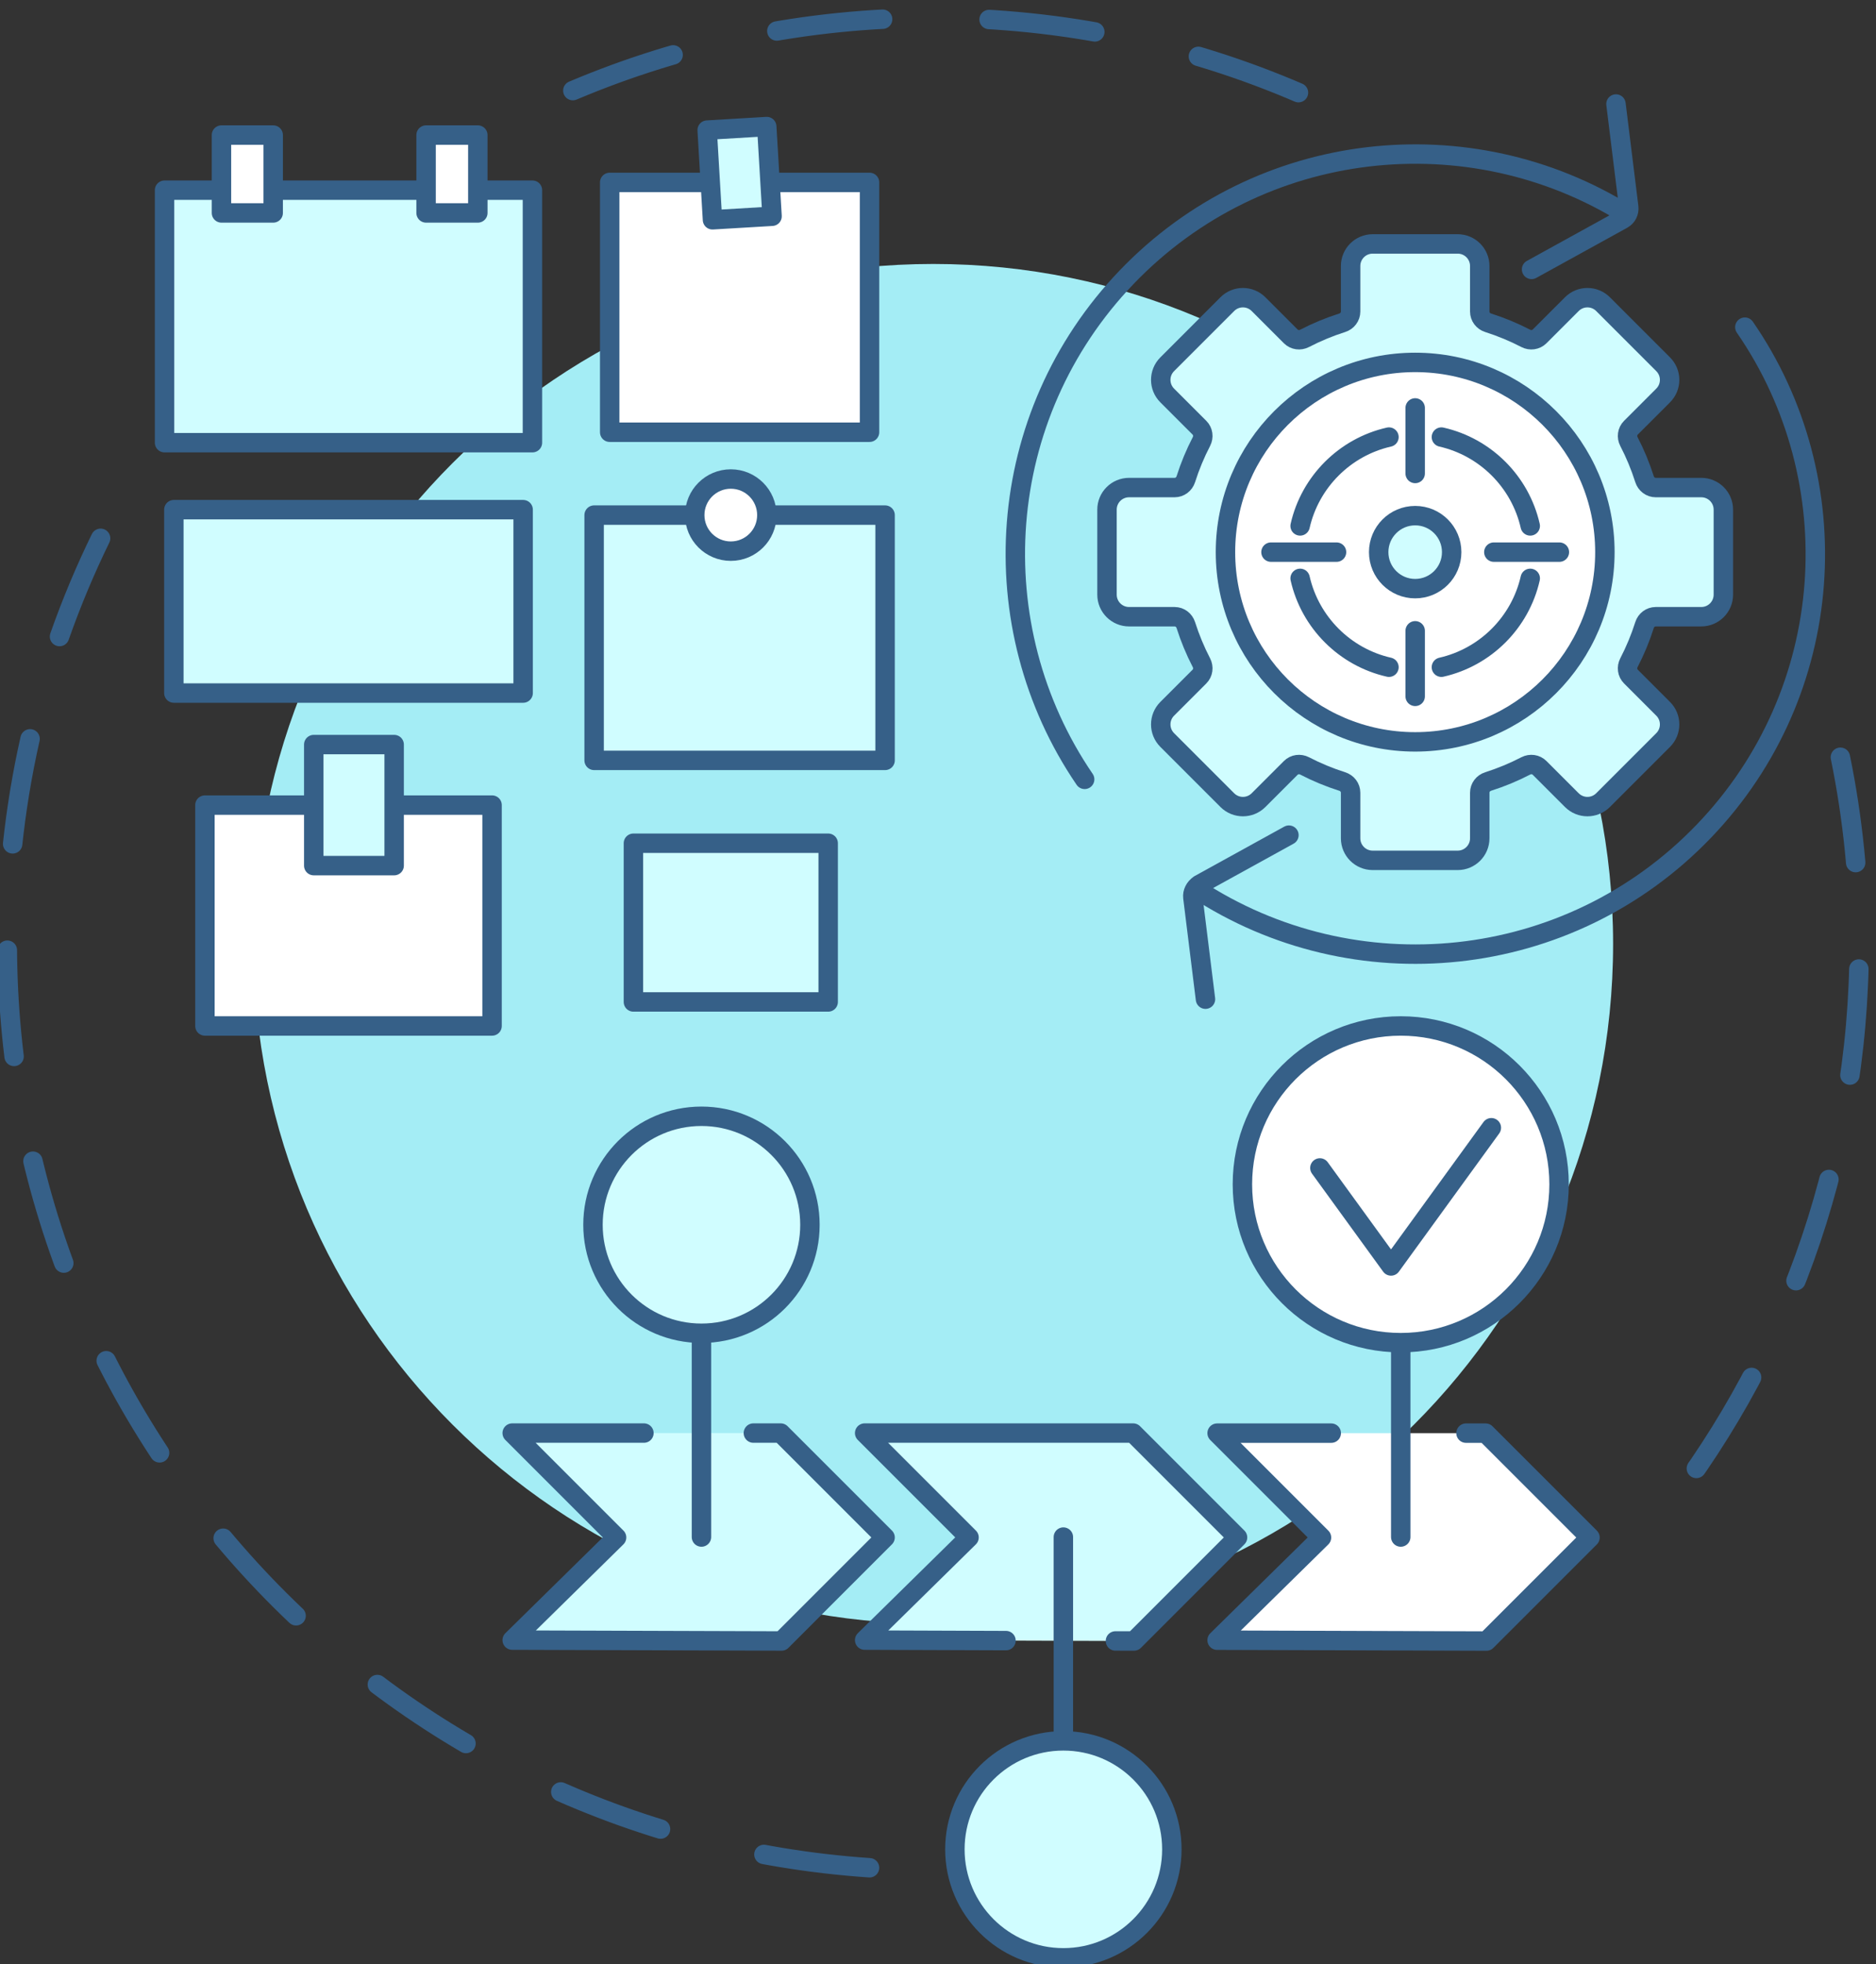 <?xml version="1.0" encoding="UTF-8" standalone="no"?>
<!-- Created with Inkscape (http://www.inkscape.org/) -->

<svg
   version="1.1"
   id="svg1"
   width="3292.465"
   height="3447.142"
   viewBox="0 0 3292.465 3447.142"
   sodipodi:docname="shutterstock_2430597969.svg"
   xmlns:inkscape="http://www.inkscape.org/namespaces/inkscape"
   xmlns:sodipodi="http://sodipodi.sourceforge.net/DTD/sodipodi-0.dtd"
   xmlns="http://www.w3.org/2000/svg"
   xmlns:svg="http://www.w3.org/2000/svg">
  <rect x="0" y="0" width="3292.465" height="3447.142" fill="#333333" stroke="none"/>
  <defs
     id="defs1" />
  <sodipodi:namedview
     id="namedview1"
     pagecolor="#ffffff"
     bordercolor="#000000"
     borderopacity="0.25"
     inkscape:showpageshadow="2"
     inkscape:pageopacity="0.0"
     inkscape:pagecheckerboard="0"
     inkscape:deskcolor="#d1d1d1">
    <inkscape:page
       x="0"
       y="0"
       width="3292.465"
       height="3447.142"
       id="page2"
       margin="0"
       bleed="0" />
  </sodipodi:namedview>
  <g
     id="g1"
     inkscape:groupmode="layer"
     inkscape:label="1"
     transform="translate(-1687.097,-967.256)">
    <g
       id="group-R5">
      <path
         id="path29"
         d="m 20244,41657.2 c 1461.8,618.3 3069,960.2 4756,960.2 1719.9,0 3356.7,-355.4 4841.2,-996.6"
         style="fill:none;stroke:#366088;stroke-width:256.371;stroke-linecap:round;stroke-linejoin:round;stroke-miterlimit:10;stroke-dasharray:1405.43, 1405.43;stroke-dashoffset:0;stroke-opacity:1"
         transform="matrix(0.133,0,0,-0.133,0,6666.667)" />
      <path
         id="path30"
         d="m 24159,18208.7 c -6355.8,432.1 -11377.6,5724.6 -11377.6,12190.1 0,1984.2 473,3858 1312.4,5514.7"
         style="fill:none;stroke:#366088;stroke-width:256.371;stroke-linecap:round;stroke-linejoin:round;stroke-miterlimit:10;stroke-dasharray:1405.43, 1405.43;stroke-dashoffset:0;stroke-opacity:1"
         transform="matrix(0.133,0,0,-0.133,0,6666.667)" />
      <path
         id="path31"
         d="m 36970.3,32861.3 c 162.8,-795.4 248.3,-1619 248.3,-2462.5 0,-2908.9 -1016.6,-5580.5 -2713.8,-7678.7"
         style="fill:none;stroke:#366088;stroke-width:256.371;stroke-linecap:round;stroke-linejoin:round;stroke-miterlimit:10;stroke-dasharray:1405.43, 1405.43;stroke-dashoffset:0;stroke-opacity:1"
         transform="matrix(0.133,0,0,-0.133,0,6666.667)" />
      <path
         id="path32"
         d="m 33971.1,30398.8 c 0,-4954.6 -4016.5,-8971.1 -8971.1,-8971.1 -4954.6,0 -8971.1,4016.5 -8971.1,8971.1 0,4954.6 4016.5,8971.1 8971.1,8971.1 4954.6,0 8971.1,-4016.5 8971.1,-8971.1"
         style="fill:#a4edf5;fill-opacity:1;fill-rule:nonzero;stroke:none"
         transform="matrix(0.133,0,0,-0.133,0,6666.667)" />
      <path
         id="path33"
         d="m 23613.5,29632.5 h -2570.2 v 2094.2 h 2570.2 v -2094.2"
         style="fill:#d0fdff;fill-opacity:1;fill-rule:nonzero;stroke:none"
         transform="matrix(0.133,0,0,-0.133,0,6666.667)" />
      <path
         id="path34"
         d="m 23613.5,29632.5 h -2570.2 v 2094.2 h 2570.2 z"
         style="fill:none;stroke:#366088;stroke-width:256.371;stroke-linecap:round;stroke-linejoin:round;stroke-miterlimit:10;stroke-dasharray:none;stroke-opacity:1"
         transform="matrix(0.133,0,0,-0.133,0,6666.667)" />
      <path
         id="path35"
         d="M 24364.4,32819.9 H 20525 v 3236.4 h 3839.4 v -3236.4"
         style="fill:#d0fdff;fill-opacity:1;fill-rule:nonzero;stroke:none"
         transform="matrix(0.133,0,0,-0.133,0,6666.667)" />
      <path
         id="path36"
         d="M 24364.4,32819.9 H 20525 v 3236.4 h 3839.4 z"
         style="fill:none;stroke:#366088;stroke-width:256.371;stroke-linecap:round;stroke-linejoin:round;stroke-miterlimit:10;stroke-dasharray:none;stroke-opacity:1"
         transform="matrix(0.133,0,0,-0.133,0,6666.667)" />
      <path
         id="path37"
         d="m 19588.1,33708.1 h -4609 v 2420 h 4609 v -2420"
         style="fill:#d0fdff;fill-opacity:1;fill-rule:nonzero;stroke:none"
         transform="matrix(0.133,0,0,-0.133,0,6666.667)" />
      <path
         id="path38"
         d="m 19588.1,33708.1 h -4609 v 2420 h 4609 z"
         style="fill:none;stroke:#366088;stroke-width:256.371;stroke-linecap:round;stroke-linejoin:round;stroke-miterlimit:10;stroke-dasharray:none;stroke-opacity:1"
         transform="matrix(0.133,0,0,-0.133,0,6666.667)" />
      <path
         id="path39"
         d="m 24159.1,37149.5 h -3428.7 v 3296.4 h 3428.7 v -3296.4"
         style="fill:#ffffff;fill-opacity:1;fill-rule:nonzero;stroke:none"
         transform="matrix(0.133,0,0,-0.133,0,6666.667)" />
      <path
         id="path40"
         d="m 24159.1,37149.5 h -3428.7 v 3296.4 h 3428.7 z"
         style="fill:none;stroke:#366088;stroke-width:256.371;stroke-linecap:round;stroke-linejoin:round;stroke-miterlimit:10;stroke-dasharray:none;stroke-opacity:1"
         transform="matrix(0.133,0,0,-0.133,0,6666.667)" />
      <path
         id="path41"
         d="m 19710.9,37011.7 h -4854.7 v 3331.7 h 4854.7 v -3331.7"
         style="fill:#d0fdff;fill-opacity:1;fill-rule:nonzero;stroke:none"
         transform="matrix(0.133,0,0,-0.133,0,6666.667)" />
      <path
         id="path42"
         d="m 19710.9,37011.7 h -4854.7 v 3331.7 h 4854.7 z"
         style="fill:none;stroke:#366088;stroke-width:256.371;stroke-linecap:round;stroke-linejoin:round;stroke-miterlimit:10;stroke-dasharray:none;stroke-opacity:1"
         transform="matrix(0.133,0,0,-0.133,0,6666.667)" />
      <path
         id="path43"
         d="m 18990.2,40043.1 h -682.7 v 1027.6 h 682.7 v -1027.6"
         style="fill:#ffffff;fill-opacity:1;fill-rule:nonzero;stroke:none"
         transform="matrix(0.133,0,0,-0.133,0,6666.667)" />
      <path
         id="path44"
         d="m 18990.2,40043.1 h -682.7 v 1027.6 h 682.7 z"
         style="fill:none;stroke:#366088;stroke-width:256.371;stroke-linecap:round;stroke-linejoin:round;stroke-miterlimit:10;stroke-dasharray:none;stroke-opacity:1"
         transform="matrix(0.133,0,0,-0.133,0,6666.667)" />
      <path
         id="path45"
         d="m 16290,40043.1 h -682.6 v 1027.6 h 682.6 v -1027.6"
         style="fill:#ffffff;fill-opacity:1;fill-rule:nonzero;stroke:none"
         transform="matrix(0.133,0,0,-0.133,0,6666.667)" />
      <path
         id="path46"
         d="m 16290,40043.1 h -682.6 v 1027.6 h 682.6 z"
         style="fill:none;stroke:#366088;stroke-width:256.371;stroke-linecap:round;stroke-linejoin:round;stroke-miterlimit:10;stroke-dasharray:none;stroke-opacity:1"
         transform="matrix(0.133,0,0,-0.133,0,6666.667)" />
      <path
         id="path47"
         d="m 22804.3,36056.3 c 0,-262.8 -213.1,-475.9 -475.9,-475.9 -262.9,0 -476,213.1 -476,475.9 0,262.9 213.1,476 476,476 262.8,0 475.9,-213.1 475.9,-476"
         style="fill:#ffffff;fill-opacity:1;fill-rule:nonzero;stroke:none"
         transform="matrix(0.133,0,0,-0.133,0,6666.667)" />
      <path
         id="path48"
         d="m 22804.3,36056.3 c 0,-262.8 -213.1,-475.9 -475.9,-475.9 -262.9,0 -476,213.1 -476,475.9 0,262.9 213.1,476 476,476 262.8,0 475.9,-213.1 475.9,-476 z"
         style="fill:none;stroke:#366088;stroke-width:256.371;stroke-linecap:round;stroke-linejoin:round;stroke-miterlimit:10;stroke-dasharray:none;stroke-opacity:1"
         transform="matrix(0.133,0,0,-0.133,0,6666.667)" />
      <path
         id="path49"
         d="m 22872.8,39999.3 -786.1,-46.6 -70.1,1183.4 786.1,46.6 70.1,-1183.4"
         style="fill:#d0fdff;fill-opacity:1;fill-rule:nonzero;stroke:none"
         transform="matrix(0.133,0,0,-0.133,0,6666.667)" />
      <path
         id="path50"
         d="m 22872.8,39999.3 -786.1,-46.6 -70.1,1183.4 786.1,46.6 z"
         style="fill:none;stroke:#366088;stroke-width:256.371;stroke-linecap:round;stroke-linejoin:round;stroke-miterlimit:10;stroke-dasharray:none;stroke-opacity:1"
         transform="matrix(0.133,0,0,-0.133,0,6666.667)" />
      <path
         id="path51"
         d="m 19178.1,29315.6 h -3789 v 2914.3 h 3789 v -2914.3"
         style="fill:#ffffff;fill-opacity:1;fill-rule:nonzero;stroke:none"
         transform="matrix(0.133,0,0,-0.133,0,6666.667)" />
      <path
         id="path52"
         d="m 19178.1,29315.6 h -3789 v 2914.3 h 3789 z"
         style="fill:none;stroke:#366088;stroke-width:256.371;stroke-linecap:round;stroke-linejoin:round;stroke-miterlimit:10;stroke-dasharray:none;stroke-opacity:1"
         transform="matrix(0.133,0,0,-0.133,0,6666.667)" />
      <path
         id="path53"
         d="m 17886.1,31431.2 h -1061 v 1597.3 h 1061 v -1597.3"
         style="fill:#d0fdff;fill-opacity:1;fill-rule:nonzero;stroke:none"
         transform="matrix(0.133,0,0,-0.133,0,6666.667)" />
      <path
         id="path54"
         d="m 17886.1,31431.2 h -1061 v 1597.3 h 1061 z"
         style="fill:none;stroke:#366088;stroke-width:256.371;stroke-linecap:round;stroke-linejoin:round;stroke-miterlimit:10;stroke-dasharray:none;stroke-opacity:1"
         transform="matrix(0.133,0,0,-0.133,0,6666.667)" />
      <path
         id="path55"
         d="m 32030,23943.2 h 258.9 l 1377.4,-1377.4 -1365.9,-1365.8 -3554.7,11.4 1377.4,1354.4 -1377.4,1377.4 h 1506.2"
         style="fill:#ffffff;fill-opacity:1;fill-rule:nonzero;stroke:#366088;stroke-width:256.371;stroke-linecap:round;stroke-linejoin:round;stroke-miterlimit:10;stroke-dasharray:none;stroke-opacity:1"
         transform="matrix(0.133,0,0,-0.133,0,6666.667)" />
      <path
         id="path56"
         d="m 22626.3,23944.1 h 360.8 l 1377.3,-1377.3 -1365.9,-1365.9 -3554.6,11.5 1377.3,1354.4 -1377.3,1377.3 H 21182"
         style="fill:#d0fdff;fill-opacity:1;fill-rule:nonzero;stroke:#366088;stroke-width:256.371;stroke-linecap:round;stroke-linejoin:round;stroke-miterlimit:10;stroke-dasharray:none;stroke-opacity:1"
         transform="matrix(0.133,0,0,-0.133,0,6666.667)" />
      <path
         id="path57"
         d="m 25959.8,21205.8 -1865,6.6 1377.3,1354.4 -1377.3,1377.3 H 27638 l 1377.3,-1377.3 -1365.8,-1365.9 -245.4,0.3"
         style="fill:#d0fdff;fill-opacity:1;fill-rule:nonzero;stroke:#366088;stroke-width:256.371;stroke-linecap:round;stroke-linejoin:round;stroke-miterlimit:10;stroke-dasharray:none;stroke-opacity:1"
         transform="matrix(0.133,0,0,-0.133,0,6666.667)" />
      <path
         id="path58"
         d="m 31168.9,22572.5 v 3317.3"
         style="fill:none;stroke:#366088;stroke-width:256.371;stroke-linecap:round;stroke-linejoin:round;stroke-miterlimit:10;stroke-dasharray:none;stroke-opacity:1"
         transform="matrix(0.133,0,0,-0.133,0,6666.667)" />
      <path
         id="path59"
         d="m 33258.2,27226.3 c 0,-1153.9 -935.4,-2089.3 -2089.3,-2089.3 -1153.9,0 -2089.3,935.4 -2089.3,2089.3 0,1153.9 935.4,2089.3 2089.3,2089.3 1153.9,0 2089.3,-935.4 2089.3,-2089.3"
         style="fill:#ffffff;fill-opacity:1;fill-rule:nonzero;stroke:none"
         transform="matrix(0.133,0,0,-0.133,0,6666.667)" />
      <path
         id="path60"
         d="m 33258.2,27226.3 c 0,-1153.9 -935.4,-2089.3 -2089.3,-2089.3 -1153.9,0 -2089.3,935.4 -2089.3,2089.3 0,1153.9 935.4,2089.3 2089.3,2089.3 1153.9,0 2089.3,-935.4 2089.3,-2089.3 z"
         style="fill:none;stroke:#366088;stroke-width:256.371;stroke-linecap:round;stroke-linejoin:round;stroke-miterlimit:10;stroke-dasharray:none;stroke-opacity:1"
         transform="matrix(0.133,0,0,-0.133,0,6666.667)" />
      <path
         id="path61"
         d="m 21941.2,22572.5 v 3211.8"
         style="fill:none;stroke:#366088;stroke-width:256.371;stroke-linecap:round;stroke-linejoin:round;stroke-miterlimit:10;stroke-dasharray:none;stroke-opacity:1"
         transform="matrix(0.133,0,0,-0.133,0,6666.667)" />
      <path
         id="path62"
         d="m 23372.7,26692.4 c 0,-790.5 -640.9,-1431.4 -1431.5,-1431.4 -790.5,0 -1431.4,640.9 -1431.4,1431.4 0,790.6 640.9,1431.5 1431.4,1431.5 790.6,0 1431.5,-640.9 1431.5,-1431.5"
         style="fill:#d0fdff;fill-opacity:1;fill-rule:nonzero;stroke:none"
         transform="matrix(0.133,0,0,-0.133,0,6666.667)" />
      <path
         id="path63"
         d="m 23372.7,26692.4 c 0,-790.5 -640.9,-1431.4 -1431.5,-1431.4 -790.5,0 -1431.4,640.9 -1431.4,1431.4 0,790.6 640.9,1431.5 1431.4,1431.5 790.6,0 1431.5,-640.9 1431.5,-1431.5 z"
         style="fill:none;stroke:#366088;stroke-width:256.371;stroke-linecap:round;stroke-linejoin:round;stroke-miterlimit:10;stroke-dasharray:none;stroke-opacity:1"
         transform="matrix(0.133,0,0,-0.133,0,6666.667)" />
      <path
         id="path64"
         d="M 26717,22571.6 V 19359.8"
         style="fill:none;stroke:#366088;stroke-width:256.371;stroke-linecap:round;stroke-linejoin:round;stroke-miterlimit:10;stroke-dasharray:none;stroke-opacity:1"
         transform="matrix(0.133,0,0,-0.133,0,6666.667)" />
      <path
         id="path65"
         d="m 28148.5,18451.7 c 0,-790.6 -640.9,-1431.5 -1431.5,-1431.5 -790.6,0 -1431.5,640.9 -1431.5,1431.5 0,790.5 640.9,1431.4 1431.5,1431.4 790.6,0 1431.5,-640.9 1431.5,-1431.4"
         style="fill:#d0fdff;fill-opacity:1;fill-rule:nonzero;stroke:none"
         transform="matrix(0.133,0,0,-0.133,0,6666.667)" />
      <path
         id="path66"
         d="m 28148.5,18451.7 c 0,-790.6 -640.9,-1431.5 -1431.5,-1431.5 -790.6,0 -1431.5,640.9 -1431.5,1431.5 0,790.5 640.9,1431.4 1431.5,1431.4 790.6,0 1431.5,-640.9 1431.5,-1431.4 z"
         style="fill:none;stroke:#366088;stroke-width:256.371;stroke-linecap:round;stroke-linejoin:round;stroke-miterlimit:10;stroke-dasharray:none;stroke-opacity:1"
         transform="matrix(0.133,0,0,-0.133,0,6666.667)" />
      <path
         id="path67"
         d="m 30101.9,27442.2 938.7,-1293.1 1323.9,1823.7"
         style="fill:none;stroke:#366088;stroke-width:256.371;stroke-linecap:round;stroke-linejoin:round;stroke-miterlimit:10;stroke-dasharray:none;stroke-opacity:1"
         transform="matrix(0.133,0,0,-0.133,0,6666.667)" />
      <path
         id="path68"
         d="m 27583.9,34715.4 h 601.1 c 68.3,0 127.2,-45.2 147.9,-110.3 54.8,-172.5 123.9,-338.6 206,-497 31.5,-60.7 21.7,-134.4 -26.6,-182.7 l -425.1,-425.1 c -113.7,-113.7 -113.7,-298.1 0,-411.8 l 793.2,-793.2 c 113.7,-113.7 298.1,-113.7 411.8,0 l 425.1,425.1 c 48.3,48.3 122,58 182.7,26.6 158.4,-82.1 324.5,-151.2 497,-206 65.1,-20.7 110.3,-79.6 110.3,-147.9 V 31792 c 0,-160.8 130.4,-291.2 291.2,-291.2 h 1121.8 c 160.8,0 291.2,130.4 291.2,291.2 v 601.1 c 0,68.3 45.2,127.2 110.3,147.9 172.5,54.8 338.6,123.9 497,206 60.7,31.4 134.4,21.7 182.7,-26.6 l 425.1,-425.1 c 113.7,-113.7 298,-113.7 411.8,0 l 793.2,793.2 c 113.7,113.7 113.7,298.1 0,411.8 l -425.1,425.1 c -48.3,48.3 -58.1,122 -26.6,182.7 82.1,158.4 151.2,324.5 206,497 20.7,65.1 79.6,110.3 147.9,110.3 h 601.1 c 160.8,0 291.2,130.4 291.2,291.2 v 1121.8 c 0,160.8 -130.4,291.2 -291.2,291.2 h -601.1 c -68.3,0 -127.2,45.2 -147.9,110.3 -54.8,172.5 -123.9,338.6 -206,496.9 -31.5,60.7 -21.7,134.4 26.6,182.8 l 425.1,425.1 c 113.7,113.7 113.7,298 0,411.7 l -793.2,793.3 c -113.7,113.7 -298.1,113.7 -411.8,0 l -425.1,-425.1 c -48.4,-48.4 -122.1,-58.1 -182.8,-26.6 -158.3,82.1 -324.4,151.2 -496.9,206 -65.1,20.6 -110.3,79.6 -110.3,147.9 v 601.1 c 0,160.8 -130.4,291.2 -291.2,291.2 h -1121.8 c -160.8,0 -291.2,-130.4 -291.2,-291.2 v -601.1 c 0,-68.3 -45.2,-127.3 -110.3,-147.9 -172.5,-54.8 -338.6,-123.9 -496.9,-206 -60.7,-31.5 -134.5,-21.8 -182.8,26.6 l -425.1,425.1 c -113.7,113.7 -298.1,113.7 -411.8,0 l -793.2,-793.3 c -113.7,-113.7 -113.7,-298 0,-411.7 l 425.1,-425.1 c 48.3,-48.4 58.1,-122.1 26.6,-182.8 -82.1,-158.3 -151.2,-324.4 -206,-496.9 -20.7,-65.1 -79.6,-110.3 -147.9,-110.3 h -601.1 c -160.8,0 -291.2,-130.4 -291.2,-291.2 v -1121.8 c 0,-160.8 130.4,-291.2 291.2,-291.2"
         style="fill:#d0fdff;fill-opacity:1;fill-rule:nonzero;stroke:none"
         transform="matrix(0.133,0,0,-0.133,0,6666.667)" />
      <path
         id="path69"
         d="m 27583.9,34715.4 h 601.1 c 68.3,0 127.2,-45.2 147.9,-110.3 54.8,-172.5 123.9,-338.6 206,-497 31.5,-60.7 21.7,-134.4 -26.6,-182.7 l -425.1,-425.1 c -113.7,-113.7 -113.7,-298.1 0,-411.8 l 793.2,-793.2 c 113.7,-113.7 298.1,-113.7 411.8,0 l 425.1,425.1 c 48.3,48.3 122,58 182.7,26.6 158.4,-82.1 324.5,-151.2 497,-206 65.1,-20.7 110.3,-79.6 110.3,-147.9 V 31792 c 0,-160.8 130.4,-291.2 291.2,-291.2 h 1121.8 c 160.8,0 291.2,130.4 291.2,291.2 v 601.1 c 0,68.3 45.2,127.2 110.3,147.9 172.5,54.8 338.6,123.9 497,206 60.7,31.4 134.4,21.7 182.7,-26.6 l 425.1,-425.1 c 113.7,-113.7 298,-113.7 411.8,0 l 793.2,793.2 c 113.7,113.7 113.7,298.1 0,411.8 l -425.1,425.1 c -48.3,48.3 -58.1,122 -26.6,182.7 82.1,158.4 151.2,324.5 206,497 20.7,65.1 79.6,110.3 147.9,110.3 h 601.1 c 160.8,0 291.2,130.4 291.2,291.2 v 1121.8 c 0,160.8 -130.4,291.2 -291.2,291.2 h -601.1 c -68.3,0 -127.2,45.2 -147.9,110.3 -54.8,172.5 -123.9,338.6 -206,496.9 -31.5,60.7 -21.7,134.4 26.6,182.8 l 425.1,425.1 c 113.7,113.7 113.7,298 0,411.7 l -793.2,793.3 c -113.7,113.7 -298.1,113.7 -411.8,0 l -425.1,-425.1 c -48.4,-48.4 -122.1,-58.1 -182.8,-26.6 -158.3,82.1 -324.4,151.2 -496.9,206 -65.1,20.6 -110.3,79.6 -110.3,147.9 v 601.1 c 0,160.8 -130.4,291.2 -291.2,291.2 h -1121.8 c -160.8,0 -291.2,-130.4 -291.2,-291.2 v -601.1 c 0,-68.3 -45.2,-127.3 -110.3,-147.9 -172.5,-54.8 -338.6,-123.9 -496.9,-206 -60.7,-31.5 -134.5,-21.8 -182.8,26.6 l -425.1,425.1 c -113.7,113.7 -298.1,113.7 -411.8,0 l -793.2,-793.3 c -113.7,-113.7 -113.7,-298 0,-411.7 l 425.1,-425.1 c 48.3,-48.4 58.1,-122.1 26.6,-182.8 -82.1,-158.3 -151.2,-324.4 -206,-496.9 -20.7,-65.1 -79.6,-110.3 -147.9,-110.3 h -601.1 c -160.8,0 -291.2,-130.4 -291.2,-291.2 v -1121.8 c 0,-160.8 130.4,-291.2 291.2,-291.2 z"
         style="fill:none;stroke:#366088;stroke-width:256.371;stroke-linecap:round;stroke-linejoin:round;stroke-miterlimit:10;stroke-dasharray:none;stroke-opacity:1"
         transform="matrix(0.133,0,0,-0.133,0,6666.667)" />
      <path
         id="path70"
         d="m 28856,35567.5 c 0,-1382.6 1120.8,-2503.4 2503.4,-2503.4 1382.6,0 2503.4,1120.8 2503.4,2503.4 0,1382.6 -1120.8,2503.4 -2503.4,2503.4 -1382.6,0 -2503.4,-1120.8 -2503.4,-2503.4"
         style="fill:#ffffff;fill-opacity:1;fill-rule:nonzero;stroke:none"
         transform="matrix(0.133,0,0,-0.133,0,6666.667)" />
      <path
         id="path71"
         d="m 28856,35567.5 c 0,-1382.6 1120.8,-2503.4 2503.4,-2503.4 1382.6,0 2503.4,1120.8 2503.4,2503.4 0,1382.6 -1120.8,2503.4 -2503.4,2503.4 -1382.6,0 -2503.4,-1120.8 -2503.4,-2503.4 z"
         style="fill:none;stroke:#366088;stroke-width:256.371;stroke-linecap:round;stroke-linejoin:round;stroke-miterlimit:10;stroke-dasharray:none;stroke-opacity:1"
         transform="matrix(0.133,0,0,-0.133,0,6666.667)" />
      <path
         id="path72"
         d="m 28592.2,29669.1 -166.2,1341.3 c -7.9,64.8 24,127.7 83.7,170.3 l 1183.7,652.7"
         style="fill:none;stroke:#366088;stroke-width:256.371;stroke-linecap:round;stroke-linejoin:round;stroke-miterlimit:10;stroke-dasharray:none;stroke-opacity:1"
         transform="matrix(0.133,0,0,-0.133,0,6666.667)" />
      <path
         id="path73"
         d="m 35709.6,38535.9 c 1394.5,-2020.6 1226.3,-4808.9 -540,-6649.2 -1790,-1865.1 -4620.1,-2130.3 -6704.8,-758.8"
         style="fill:none;stroke:#366088;stroke-width:256.371;stroke-linecap:round;stroke-linejoin:round;stroke-miterlimit:10;stroke-dasharray:none;stroke-opacity:1"
         transform="matrix(0.133,0,0,-0.133,0,6666.667)" />
      <path
         id="path74"
         d="m 34009,41480.3 168.2,-1359.6 c 8.2,-65.5 -24.3,-129.3 -82.1,-161.1 l -1199.7,-661.5"
         style="fill:none;stroke:#366088;stroke-width:256.371;stroke-linecap:round;stroke-linejoin:round;stroke-miterlimit:10;stroke-dasharray:none;stroke-opacity:1"
         transform="matrix(0.133,0,0,-0.133,0,6666.667)" />
      <path
         id="path75"
         d="m 26997.8,32569.7 c -1377.9,2018.8 -1204.4,4793.3 555.3,6626.9 1760,1833.7 4525.5,2120.8 6599.2,826.5"
         style="fill:none;stroke:#366088;stroke-width:256.371;stroke-linecap:round;stroke-linejoin:round;stroke-miterlimit:10;stroke-dasharray:none;stroke-opacity:1"
         transform="matrix(0.133,0,0,-0.133,0,6666.667)" />
      <path
         id="path76"
         d="m 32912.2,35567.5 c 0,-857.6 -695.2,-1552.8 -1552.8,-1552.8 -857.6,0 -1552.8,695.2 -1552.8,1552.8 0,857.6 695.2,1552.8 1552.8,1552.8 857.6,0 1552.8,-695.2 1552.8,-1552.8"
         style="fill:#ffffff;fill-opacity:1;fill-rule:nonzero;stroke:none"
         transform="matrix(0.133,0,0,-0.133,0,6666.667)" />
      <path
         id="path77"
         d="m 29841.1,35913.5 c 132.1,582 590.3,1040.2 1172.3,1172.3"
         style="fill:none;stroke:#366088;stroke-width:256.371;stroke-linecap:round;stroke-linejoin:round;stroke-miterlimit:10;stroke-dasharray:none;stroke-opacity:1"
         transform="matrix(0.133,0,0,-0.133,0,6666.667)" />
      <path
         id="path78"
         d="m 31013.4,34049.2 c -582,132.1 -1040.2,590.3 -1172.3,1172.3"
         style="fill:none;stroke:#366088;stroke-width:256.371;stroke-linecap:round;stroke-linejoin:round;stroke-miterlimit:10;stroke-dasharray:none;stroke-opacity:1"
         transform="matrix(0.133,0,0,-0.133,0,6666.667)" />
      <path
         id="path79"
         d="m 32877.7,35221.5 c -132.1,-582 -590.3,-1040.2 -1172.3,-1172.3"
         style="fill:none;stroke:#366088;stroke-width:256.371;stroke-linecap:round;stroke-linejoin:round;stroke-miterlimit:10;stroke-dasharray:none;stroke-opacity:1"
         transform="matrix(0.133,0,0,-0.133,0,6666.667)" />
      <path
         id="path80"
         d="m 31705.4,37085.8 c 582,-132.1 1040.2,-590.3 1172.3,-1172.3"
         style="fill:none;stroke:#366088;stroke-width:256.371;stroke-linecap:round;stroke-linejoin:round;stroke-miterlimit:10;stroke-dasharray:none;stroke-opacity:1"
         transform="matrix(0.133,0,0,-0.133,0,6666.667)" />
      <path
         id="path81"
         d="m 31841,35567.5 c 0,-266 -215.6,-481.6 -481.6,-481.6 -266,0 -481.6,215.6 -481.6,481.6 0,266 215.6,481.6 481.6,481.6 266,0 481.6,-215.6 481.6,-481.6"
         style="fill:#d0fdff;fill-opacity:1;fill-rule:nonzero;stroke:none"
         transform="matrix(0.133,0,0,-0.133,0,6666.667)" />
      <path
         id="path82"
         d="m 31841,35567.5 c 0,-266 -215.6,-481.6 -481.6,-481.6 -266,0 -481.6,215.6 -481.6,481.6 0,266 215.6,481.6 481.6,481.6 266,0 481.6,-215.6 481.6,-481.6 z"
         style="fill:none;stroke:#366088;stroke-width:256.371;stroke-linecap:round;stroke-linejoin:round;stroke-miterlimit:10;stroke-dasharray:none;stroke-opacity:1"
         transform="matrix(0.133,0,0,-0.133,0,6666.667)" />
      <path
         id="path83"
         d="m 31359.4,37470.3 v -864.9"
         style="fill:none;stroke:#366088;stroke-width:256.371;stroke-linecap:round;stroke-linejoin:round;stroke-miterlimit:10;stroke-dasharray:none;stroke-opacity:1"
         transform="matrix(0.133,0,0,-0.133,0,6666.667)" />
      <path
         id="path84"
         d="m 31359.4,34529.6 v -865"
         style="fill:none;stroke:#366088;stroke-width:256.371;stroke-linecap:round;stroke-linejoin:round;stroke-miterlimit:10;stroke-dasharray:none;stroke-opacity:1"
         transform="matrix(0.133,0,0,-0.133,0,6666.667)" />
      <path
         id="path85"
         d="m 33262.2,35567.5 h -864.9"
         style="fill:none;stroke:#366088;stroke-width:256.371;stroke-linecap:round;stroke-linejoin:round;stroke-miterlimit:10;stroke-dasharray:none;stroke-opacity:1"
         transform="matrix(0.133,0,0,-0.133,0,6666.667)" />
      <path
         id="path86"
         d="m 30321.5,35567.5 h -864.9"
         style="fill:none;stroke:#366088;stroke-width:256.371;stroke-linecap:round;stroke-linejoin:round;stroke-miterlimit:10;stroke-dasharray:none;stroke-opacity:1"
         transform="matrix(0.133,0,0,-0.133,0,6666.667)" />
    </g>
  </g>
</svg>
